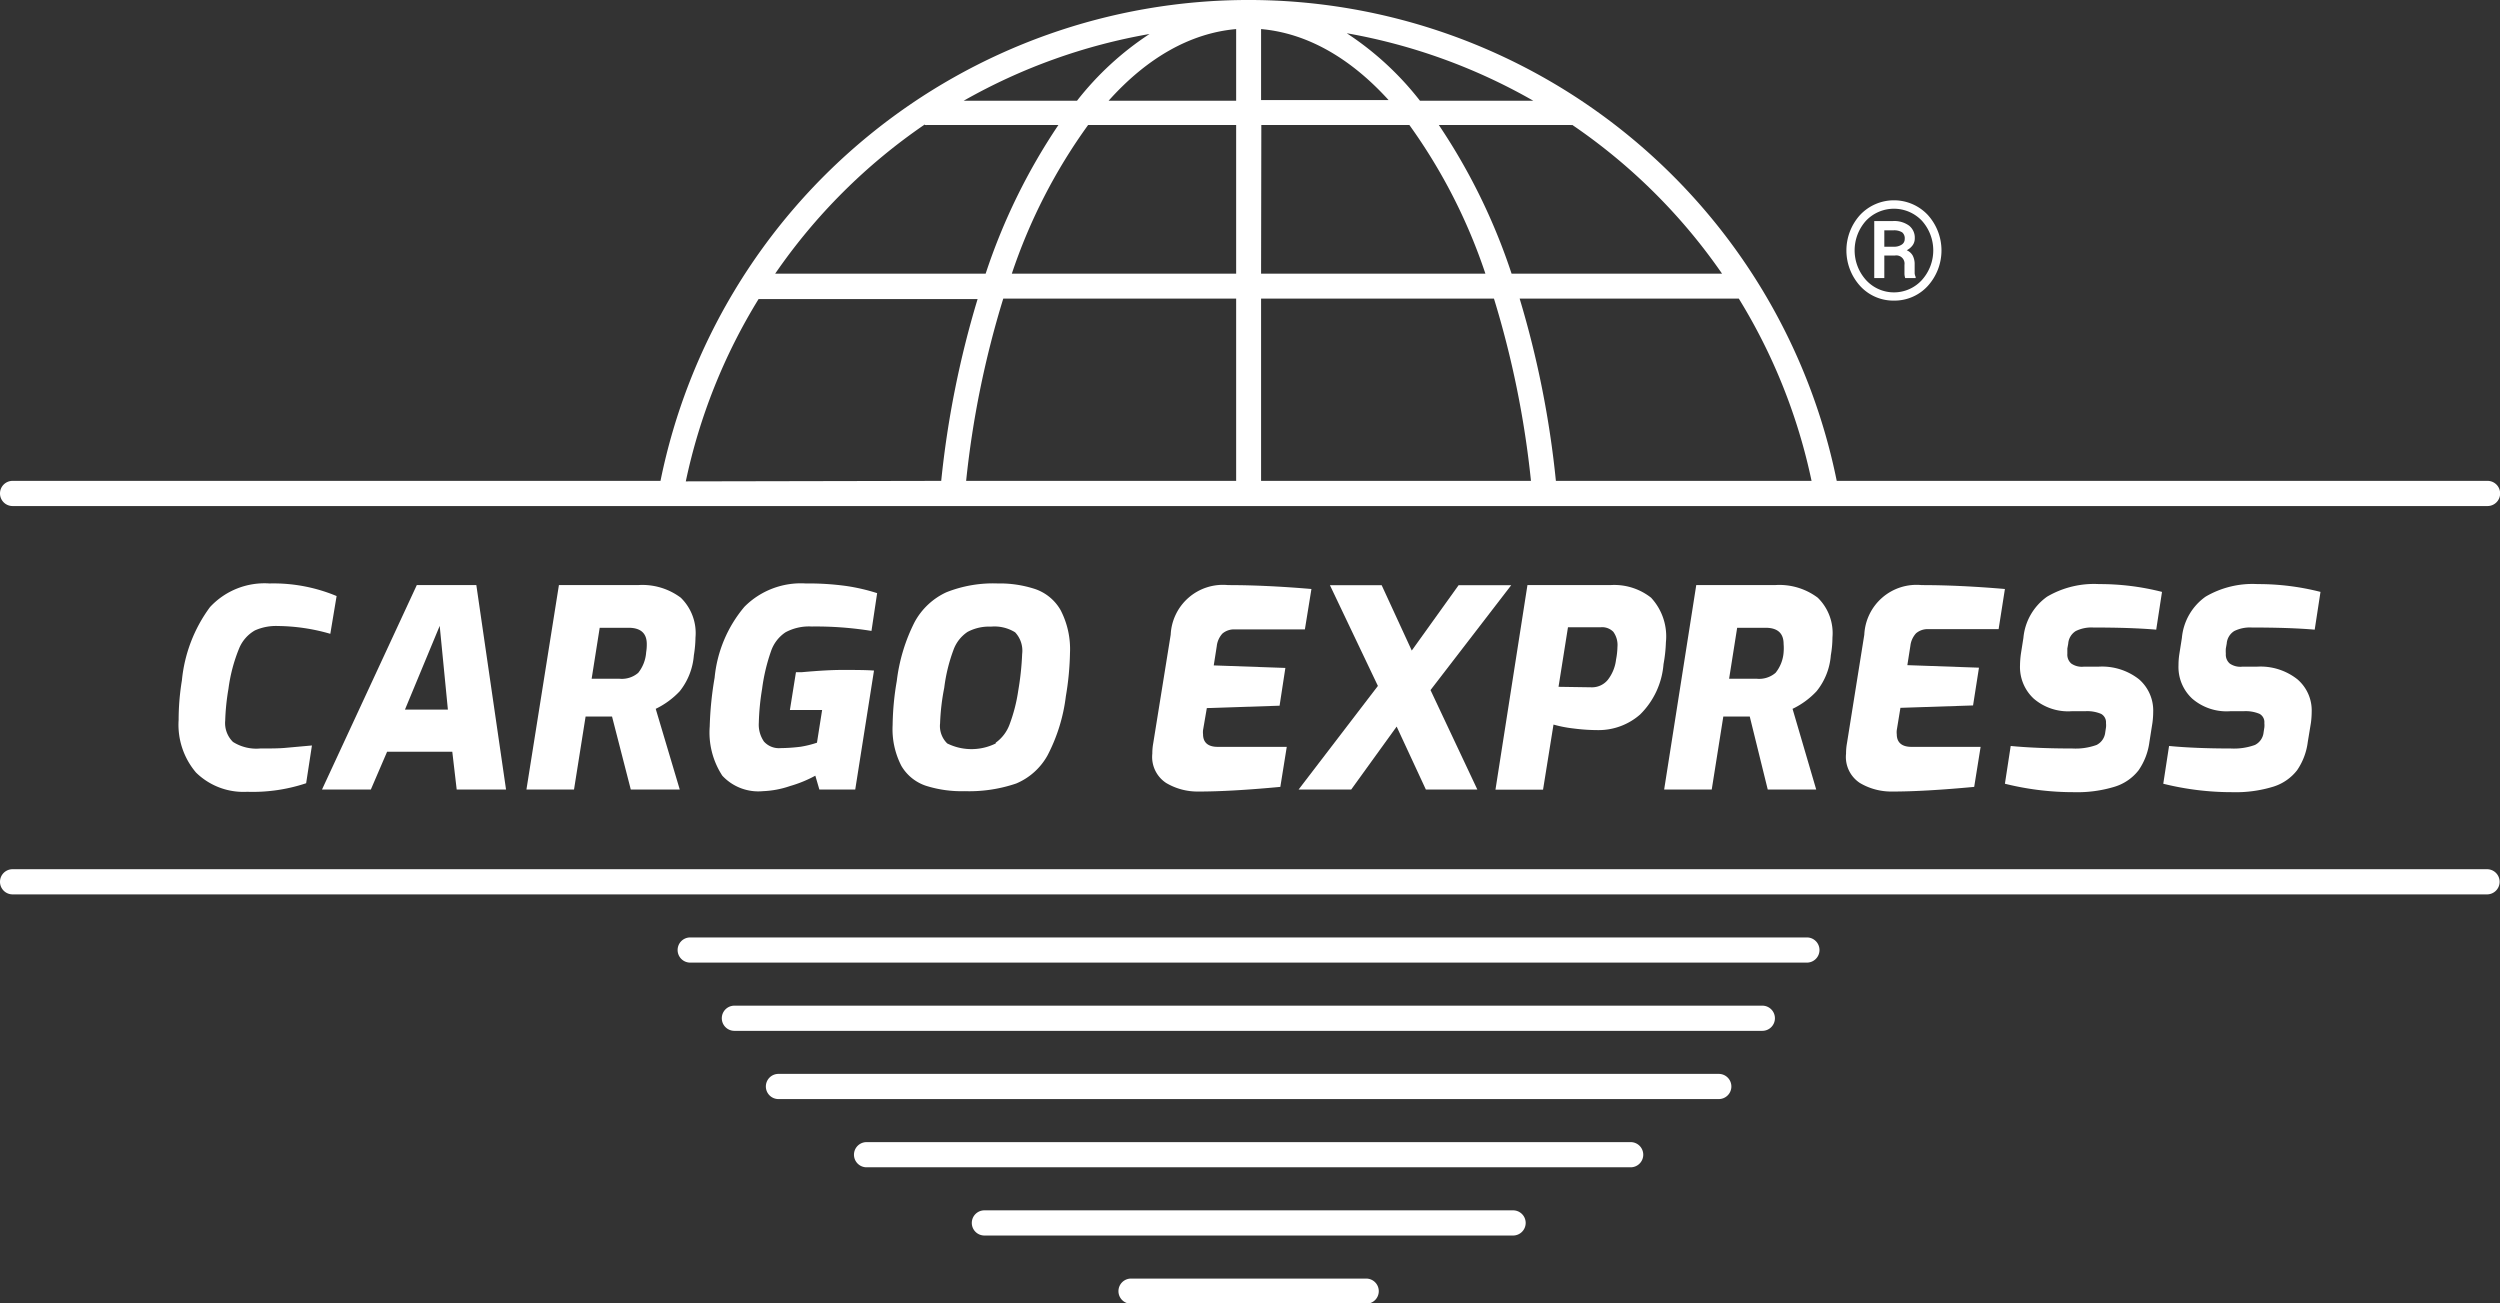 <svg xmlns="http://www.w3.org/2000/svg" viewBox="0 0 198.6 103.54"><rect x="0" y="0" width="198.6" height="103.54" fill="#333333" stroke="none"/><defs><style>.a{fill:#fff;}</style></defs><title>Element 1</title><path class="a" d="M15.57,61.37a5.86,5.86,0,0,1-1.38-4.17,19.47,19.47,0,0,1,.26-3.15,11.68,11.68,0,0,1,2.23-5.82,5.9,5.9,0,0,1,4.73-1.88,13,13,0,0,1,5.33,1l-.5,3a15.39,15.39,0,0,0-4.16-.62,4.11,4.11,0,0,0-1.83.35A2.93,2.93,0,0,0,19,51.5a12.84,12.84,0,0,0-.85,3.21,18,18,0,0,0-.26,2.54,2.09,2.09,0,0,0,.62,1.69,3.47,3.47,0,0,0,2.16.52c.84,0,1.54,0,2.11-.06l2-.18-.46,3a13.39,13.39,0,0,1-4.68.68A5.38,5.38,0,0,1,15.57,61.37Z"/><path class="a" d="M33.11,46.48h4.73L40.2,62.72H36.28l-.35-3H30.75l-1.29,3H25.58Zm2.47,9.89-.65-6.65-2.76,6.65Z"/><path class="a" d="M44.4,46.48h6.28a5.09,5.09,0,0,1,3.4,1,3.93,3.93,0,0,1,1.17,3.16,9.59,9.59,0,0,1-.13,1.42A5.24,5.24,0,0,1,54,54.91a6.49,6.49,0,0,1-1.91,1.4L54,62.72H50.11l-1.49-5.8h-2.1l-.92,5.8H41.82Zm4.81,7.44a2,2,0,0,0,1.49-.47,2.93,2.93,0,0,0,.63-1.63,3.69,3.69,0,0,0,.05-.66c0-.86-.49-1.29-1.45-1.29H47.64L47,53.92Z"/><path class="a" d="M57.38,61.62a6.27,6.27,0,0,1-1-3.91,27,27,0,0,1,.39-3.88,10.24,10.24,0,0,1,2.37-5.63A6.32,6.32,0,0,1,64,46.35a22.1,22.1,0,0,1,3.22.2,15.26,15.26,0,0,1,2.46.57l-.45,3a27.8,27.8,0,0,0-4.75-.35,3.94,3.94,0,0,0-2.08.46,2.94,2.94,0,0,0-1.15,1.5,14.8,14.8,0,0,0-.71,3,19.3,19.3,0,0,0-.26,2.69,2.36,2.36,0,0,0,.41,1.49,1.59,1.59,0,0,0,1.32.52,13.74,13.74,0,0,0,1.6-.11A8.14,8.14,0,0,0,64.9,59l.41-2.6H62.75l.48-3,.46,0q2-.18,3.18-.18c1,0,1.89,0,2.56.05l-1.49,9.45H65.09l-.32-1.1a9.78,9.78,0,0,1-2,.82,7.45,7.45,0,0,1-2.16.41A3.9,3.9,0,0,1,57.38,61.62Z"/><path class="a" d="M73.55,62.42a3.57,3.57,0,0,1-1.94-1.57,6.35,6.35,0,0,1-.7-3.25,22,22,0,0,1,.33-3.5,14,14,0,0,1,1.41-4.67,5.47,5.47,0,0,1,2.53-2.38,10.05,10.05,0,0,1,4.07-.7,9,9,0,0,1,3,.45,3.72,3.72,0,0,1,2,1.66A6.73,6.73,0,0,1,85,51.87a22.75,22.75,0,0,1-.33,3.45A13.72,13.72,0,0,1,83.22,60a5.11,5.11,0,0,1-2.49,2.24,11.57,11.57,0,0,1-4.11.61A9.34,9.34,0,0,1,73.55,62.42ZM79.1,59a3.1,3.1,0,0,0,1.1-1.45,12.91,12.91,0,0,0,.69-2.69,22.48,22.48,0,0,0,.31-2.91,2.13,2.13,0,0,0-.56-1.72,3.11,3.11,0,0,0-1.92-.45,3.61,3.61,0,0,0-1.86.42,2.91,2.91,0,0,0-1.12,1.44,13.28,13.28,0,0,0-.73,3,17.6,17.6,0,0,0-.33,2.82,1.93,1.93,0,0,0,.57,1.6,4.34,4.34,0,0,0,3.85,0Z"/><path class="a" d="M92.64,62.2a2.47,2.47,0,0,1-1.1-2.33,4.59,4.59,0,0,1,.07-.81L93,50.42a4.15,4.15,0,0,1,4.55-3.94q3,0,6.63.31L103.66,50H98.11a1.43,1.43,0,0,0-1,.33,1.77,1.77,0,0,0-.45,1l-.24,1.53,5.69.2-.46,3-5.78.19L95.57,58a1.47,1.47,0,0,0,0,.33c0,.64.38,1,1.16,1h5.49l-.51,3.18c-2.56.24-4.74.37-6.52.37A4.89,4.89,0,0,1,92.64,62.2Z"/><path class="a" d="M113.64,54.82l3.72,7.9h-4.09l-2.32-5-3.61,5h-4.18l6.3-8.23-3.81-8h4.11l2.39,5.19,3.72-5.19h4.18Z"/><path class="a" d="M121.34,46.48h6.58a4.72,4.72,0,0,1,3.24,1,4.52,4.52,0,0,1,1.18,3.54,11.55,11.55,0,0,1-.19,1.74,6.31,6.31,0,0,1-1.86,4A5,5,0,0,1,127,58a15.25,15.25,0,0,1-2-.13,9.91,9.91,0,0,1-1.59-.31l-.83,5.17h-3.78Zm5.1,8.12a1.62,1.62,0,0,0,1.29-.6,3.24,3.24,0,0,0,.65-1.61,5.76,5.76,0,0,0,.11-1,1.77,1.77,0,0,0-.33-1.2,1.24,1.24,0,0,0-1-.36h-2.6l-.75,4.73Z"/><path class="a" d="M134.75,46.48H141a5.07,5.07,0,0,1,3.4,1,3.93,3.93,0,0,1,1.17,3.16,8.41,8.41,0,0,1-.13,1.42,5.16,5.16,0,0,1-1.13,2.85,6.37,6.37,0,0,1-1.91,1.4l1.88,6.41h-3.85L139,56.92h-2.1l-.92,5.8h-3.78Zm4.81,7.44a2,2,0,0,0,1.49-.47,2.93,2.93,0,0,0,.64-1.63,3.85,3.85,0,0,0,0-.66q0-1.29-1.44-1.29H138l-.64,4.05Z"/><path class="a" d="M147.75,62.2a2.47,2.47,0,0,1-1.1-2.33,4.59,4.59,0,0,1,.07-.81l1.38-8.64a4.15,4.15,0,0,1,4.55-3.94q3,0,6.62.31l-.5,3.19h-5.56a1.42,1.42,0,0,0-1,.33,1.77,1.77,0,0,0-.45,1l-.24,1.53,5.69.2-.47,3-5.77.19L150.68,58a1.37,1.37,0,0,0,0,.33c0,.64.39,1,1.16,1h5.5l-.51,3.18c-2.57.24-4.74.37-6.52.37A4.89,4.89,0,0,1,147.75,62.2Z"/><path class="a" d="M159.27,62.26l.46-3c1.33.13,3,.2,4.9.2a4.9,4.9,0,0,0,1.92-.28,1.26,1.26,0,0,0,.69-1l.06-.39a1.62,1.62,0,0,0,0-.35.76.76,0,0,0-.39-.73,2.82,2.82,0,0,0-1.28-.21h-1.07a4.18,4.18,0,0,1-3-1,3.42,3.42,0,0,1-1.09-2.65,7.39,7.39,0,0,1,.07-.91l.2-1.27a4.51,4.51,0,0,1,1.88-3.27,7.36,7.36,0,0,1,4.13-1,20,20,0,0,1,5,.62l-.46,3c-1.4-.12-3.07-.17-5-.17a2.8,2.8,0,0,0-1.39.28,1.28,1.28,0,0,0-.6,1l-.07.39c0,.2,0,.34,0,.42a.93.93,0,0,0,.31.77,1.47,1.47,0,0,0,1,.25h1.16a4.75,4.75,0,0,1,3.22,1,3.28,3.28,0,0,1,1.13,2.6,6.79,6.79,0,0,1-.06.86l-.24,1.52a5.1,5.1,0,0,1-.86,2.25,3.83,3.83,0,0,1-1.88,1.3,10.1,10.1,0,0,1-3.26.44A22.51,22.51,0,0,1,159.27,62.26Z"/><path class="a" d="M171.85,62.26l.46-3c1.33.13,3,.2,4.9.2a4.9,4.9,0,0,0,1.92-.28,1.26,1.26,0,0,0,.69-1l.06-.39a1.73,1.73,0,0,0,0-.35.75.75,0,0,0-.38-.73,2.82,2.82,0,0,0-1.28-.21h-1.07a4.17,4.17,0,0,1-3-1,3.42,3.42,0,0,1-1.09-2.65,5.84,5.84,0,0,1,.07-.91l.2-1.27a4.51,4.51,0,0,1,1.88-3.27,7.36,7.36,0,0,1,4.13-1,20,20,0,0,1,5,.62l-.46,3c-1.4-.12-3.08-.17-5-.17a2.8,2.8,0,0,0-1.39.28,1.28,1.28,0,0,0-.6,1l-.07.39a3.06,3.06,0,0,0,0,.42.93.93,0,0,0,.31.77,1.47,1.47,0,0,0,1,.25h1.16a4.72,4.72,0,0,1,3.21,1,3.25,3.25,0,0,1,1.14,2.6,6.79,6.79,0,0,1-.06.86l-.25,1.52a5.1,5.1,0,0,1-.85,2.25,3.83,3.83,0,0,1-1.88,1.3,10.1,10.1,0,0,1-3.26.44A22.51,22.51,0,0,1,171.85,62.26Z"/><path class="a" d="M140,79.89H58.34a1,1,0,1,0,0,2H140a1,1,0,1,0,0-2Z"/><path class="a" d="M143.54,74.47H54.83a1,1,0,0,0,0,2h88.71a1,1,0,1,0,0-2Z"/><path class="a" d="M136.54,85.31H61.84a1,1,0,1,0,0,2h74.7a1,1,0,1,0,0-2Z"/><path class="a" d="M129.54,90.73H68.84a1,1,0,1,0,0,2h60.7a1,1,0,0,0,0-2Z"/><path class="a" d="M120.2,96.15h-42a1,1,0,1,0,0,2h42a1,1,0,1,0,0-2Z"/><path class="a" d="M108.53,101.57H89.85a1,1,0,1,0,0,2h18.68a1,1,0,0,0,0-2Z"/><path class="a" d="M197.57,69.05H1a1,1,0,1,0,0,2H197.57a1,1,0,1,0,0-2Z"/><path class="a" d="M150.46,23.88a3.57,3.57,0,0,0,2.67-1.15,4.2,4.2,0,0,0,0-5.67,3.69,3.69,0,0,0-5.35,0,4.2,4.2,0,0,0,0,5.67A3.57,3.57,0,0,0,150.46,23.88Zm-2.22-6.35a3.06,3.06,0,0,1,4.43,0,3.52,3.52,0,0,1,0,4.72,3,3,0,0,1-4.43,0,3.52,3.52,0,0,1,0-4.72Z"/><path class="a" d="M149.69,20.3h.84a.65.65,0,0,1,.76.74v.28c0,.15,0,.3,0,.44a1.22,1.22,0,0,0,.06.33h.83V22a.93.93,0,0,1-.08-.28c0-.12,0-.25,0-.39V21a1.47,1.47,0,0,0-.15-.69,1,1,0,0,0-.48-.43,1.31,1.31,0,0,0,.48-.41.94.94,0,0,0,.16-.55,1.21,1.21,0,0,0-.46-1,2,2,0,0,0-1.27-.36h-1.49v4.53h.8Zm0-2h.69a1.21,1.21,0,0,1,.73.16.61.61,0,0,1,.2.53.51.51,0,0,1-.25.45,1.07,1.07,0,0,1-.61.16h-.76Z"/><path class="a" d="M197.61,38.2h-51.7a47.67,47.67,0,0,0-93.44,0H1a1,1,0,1,0,0,2H197.61a1,1,0,1,0,0-2ZM136.8,21.74H120.08A48.13,48.13,0,0,0,114.3,9.93h10.42a1.06,1.06,0,0,0,.19,0A45.72,45.72,0,0,1,136.8,21.74ZM100.18,2.31c3.64.32,7.09,2.29,10.13,5.64H100.18Zm6.86.34A45.81,45.81,0,0,1,121.8,8h-9A24.13,24.13,0,0,0,107,2.65ZM85.56,8h-9a45.81,45.81,0,0,1,14.76-5.3A23.94,23.94,0,0,0,85.56,8ZM98.2,2.31V8H88.07C91.11,4.6,94.56,2.63,98.2,2.31Zm0,7.62V21.74H80.38A43.83,43.83,0,0,1,86.44,9.93Zm2,0h11.76A44.12,44.12,0,0,1,118,21.74H100.18Zm-26.72,0a1.42,1.42,0,0,0,.2,0H84.08A48.13,48.13,0,0,0,78.3,21.74H61.58A45.69,45.69,0,0,1,73.46,9.89Zm-19,28.31a45.5,45.5,0,0,1,5.78-14.48H77.66A76.84,76.84,0,0,0,74.77,38.2ZM79.7,23.72H98.2V38.2H76.75A75.78,75.78,0,0,1,79.7,23.72ZM100.18,38.2V23.72h18.5a75.8,75.8,0,0,1,2.94,14.48Zm23.42,0a76.85,76.85,0,0,0-2.88-14.48h17.41a45.5,45.5,0,0,1,5.78,14.48Z"/></svg>